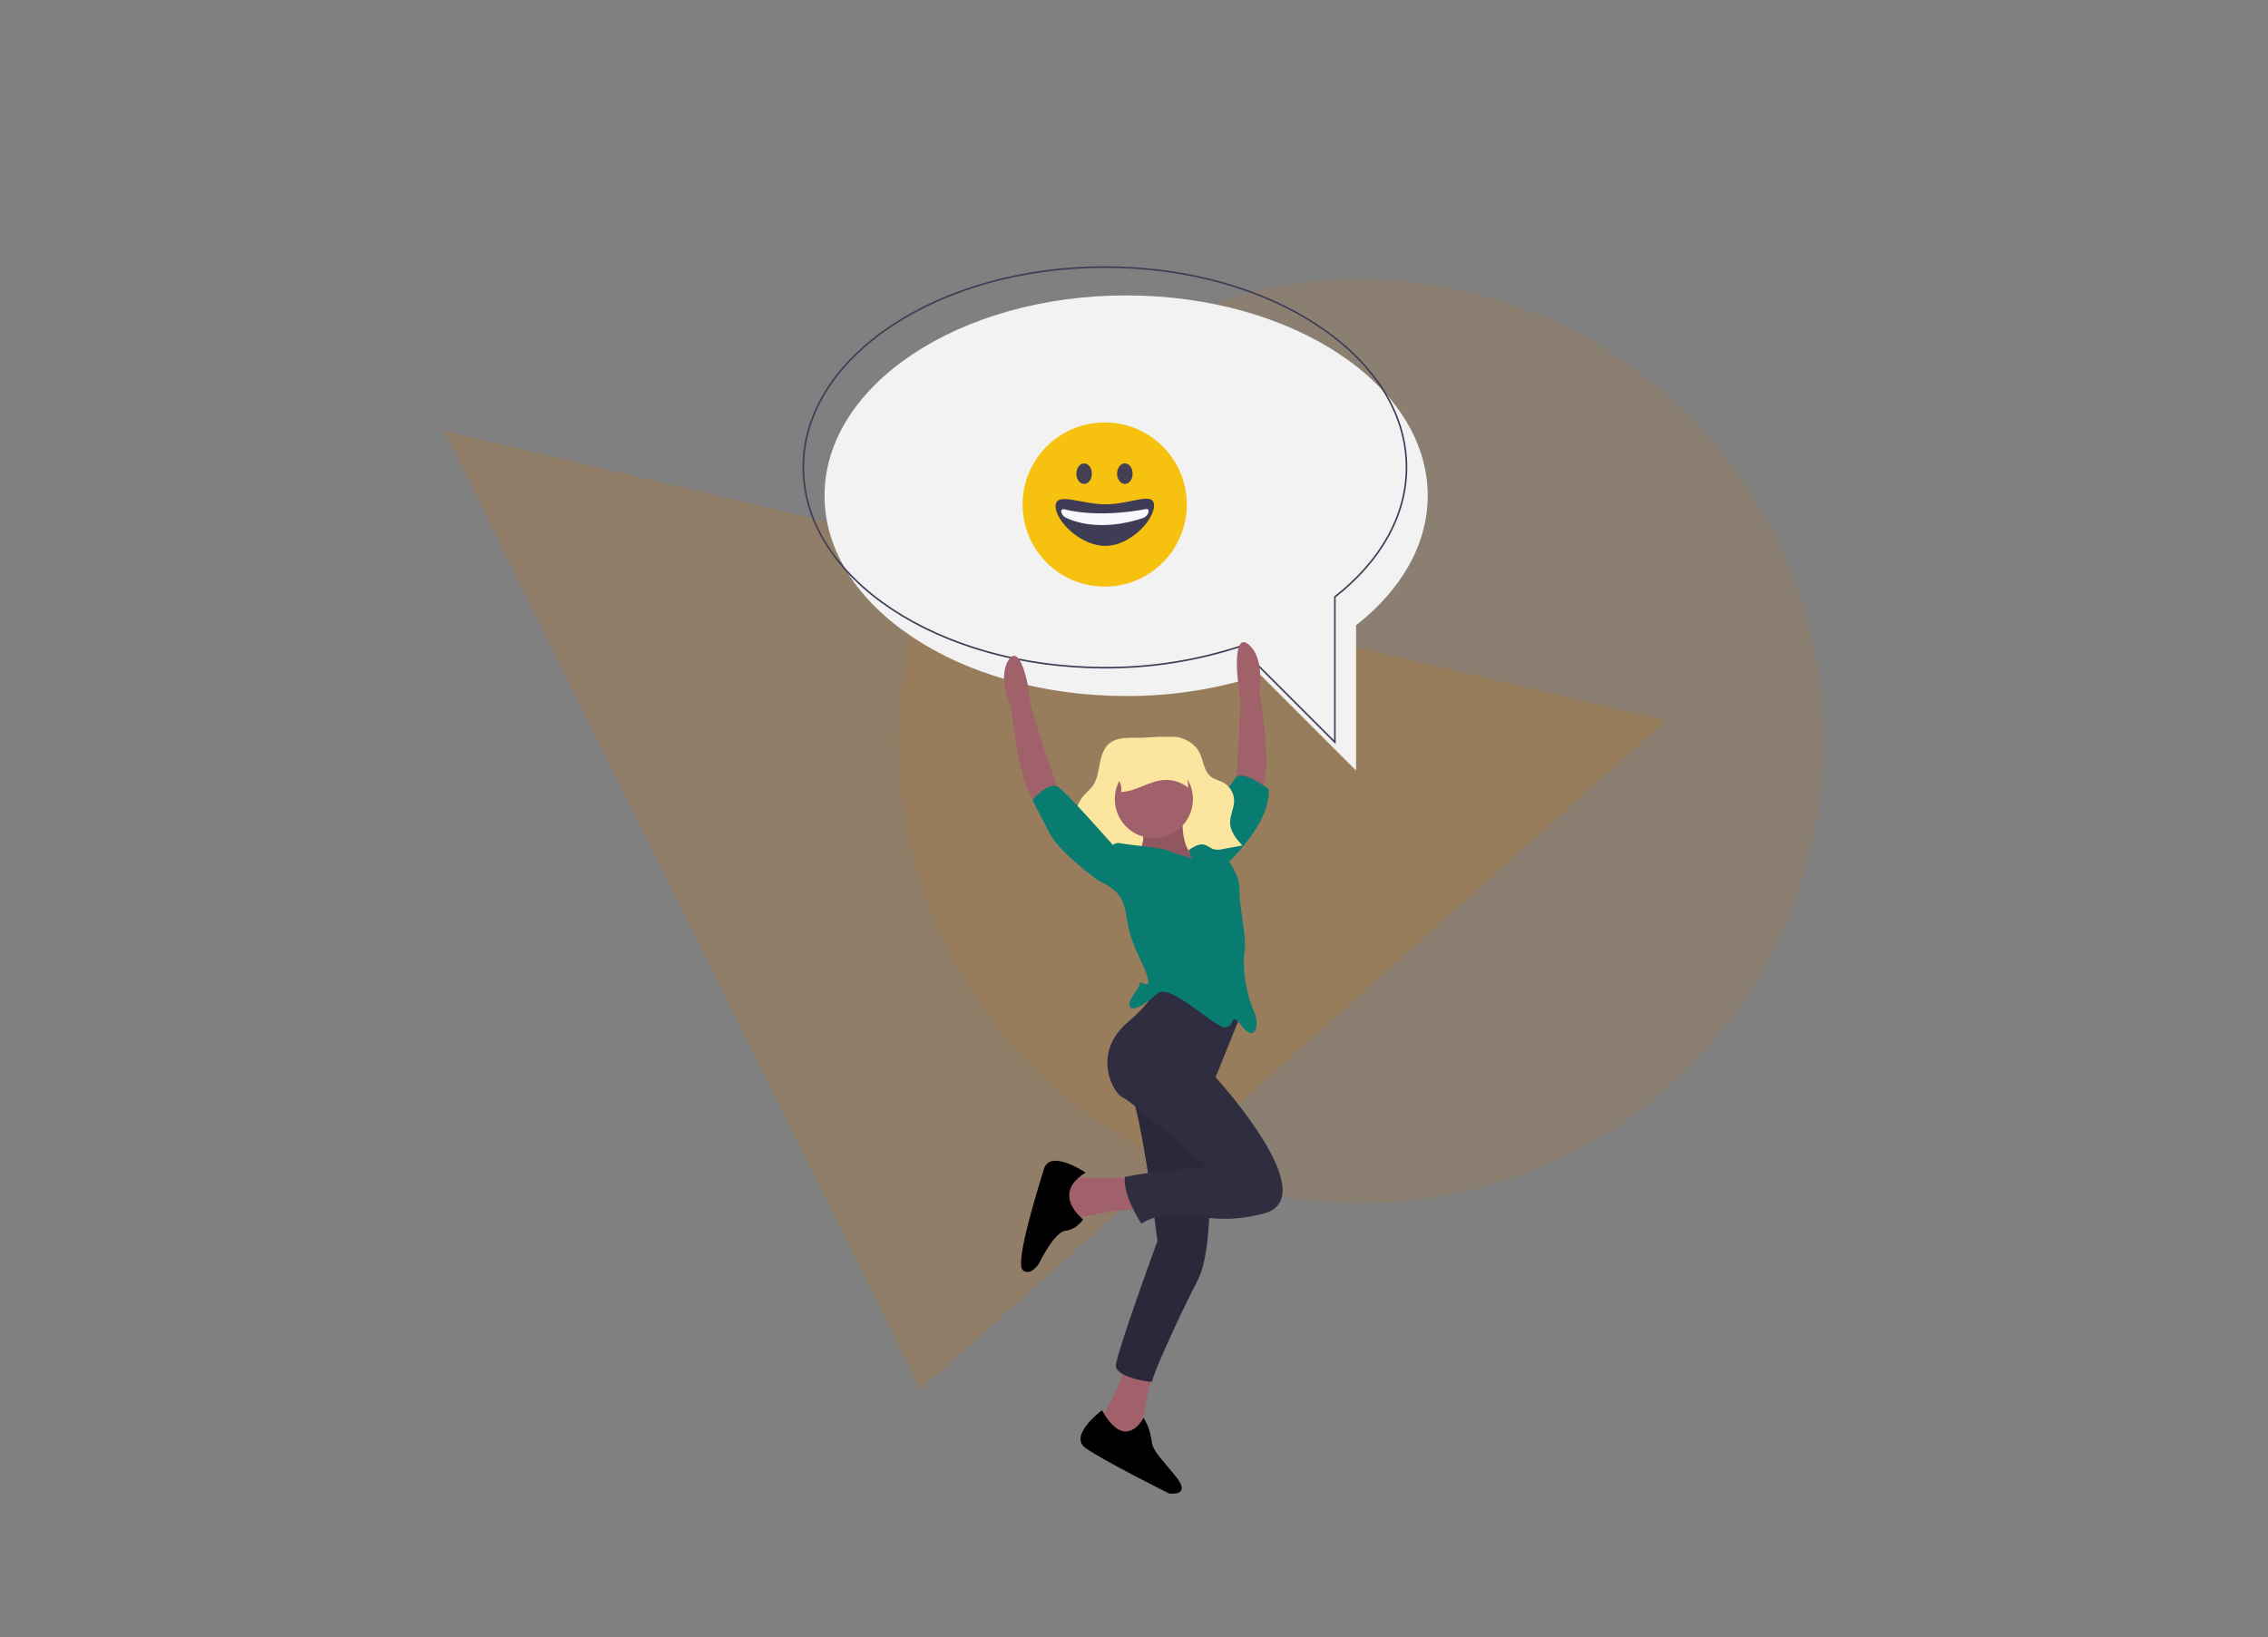 <?xml version="1.0" encoding="UTF-8"?> <!-- Generator: Adobe Illustrator 23.0.2, SVG Export Plug-In . SVG Version: 6.00 Build 0) --> <svg xmlns="http://www.w3.org/2000/svg" xmlns:xlink="http://www.w3.org/1999/xlink" id="ad94a318-fdfb-45a5-9490-4bb7b0f90139" x="0px" y="0px" viewBox="0 0 1079.9 779.7" style="enable-background:new 0 0 1079.9 779.7;" xml:space="preserve"><rect x="0" y="0" width="1079.9" height="779.7" fill="#808080" stroke="none"/> <style type="text/css"> .st0{opacity:0.25;fill:#C47A20;enable-background:new ;} .st1{opacity:0.15;fill:#C47A20;enable-background:new ;} .st2{fill:#F2F2F2;} .st3{fill:none;stroke:#3F3D56;stroke-width:0.752;stroke-miterlimit:10;} .st4{fill:#A0616A;} .st5{fill:#087C71;} .st6{fill:#2F2E41;} .st7{opacity:0.1;enable-background:new ;} .st8{fill:#FCE69F;} .st9{fill:#F7C110;} .st10{fill:#444053;} .st11{fill:#3F3D56;} .st12{fill:#F6F8FB;} </style> <g> <polygon class="st0" points="793.1,343.2 438.2,661.9 211.7,205.3 "></polygon> <circle class="st1" cx="648.1" cy="353.1" r="220.1"></circle> </g> <title>begin chat</title> <path class="st2" d="M392.6,236.1c0,52.7,64.3,95.4,143.6,95.4c21.7,0.1,43.3-3.3,64-10l45.5,45.5v-69.2 c21.2-16.6,34.1-38.2,34.1-61.7c0-52.7-64.3-95.4-143.6-95.4S392.6,183.4,392.6,236.1z"></path> <path class="st3" d="M382.5,222.6c0,52.7,64.3,95.4,143.6,95.4c21.7,0.1,43.3-3.3,64-10l45.5,45.5v-69.2 c21.2-16.6,34.1-38.2,34.1-61.7c0-52.7-64.3-95.4-143.6-95.4S382.5,169.9,382.5,222.6z"></path> <path class="st4" d="M600.1,375.7c6.6-5.6-0.5-46.7-0.5-46.7s2.7-15.1-4.8-21.8s-6.2,13.6-4.8,20.7s-1.5,46-1.5,46 S593.6,381.3,600.1,375.7z"></path> <path class="st5" d="M566.7,404.7c-3.7-7.2,18.1-28.3,21.2-33.7c3-5.4,16.2,4.8,16.2,4.8c1.2,16.8-21,36.7-21,36.7 S570.4,411.9,566.7,404.7z"></path> <path class="st4" d="M493.4,381.8c-7.8-3.6-12-45.1-12-45.1s-6.6-13.8-1.2-22.3c5.4-8.4,9.6,11.4,10.2,18.6s13.8,43.9,13.8,43.9 S501.3,385.4,493.4,381.8z"></path> <path class="st4" d="M542.7,576.6c-11.4-1.8-31.3,4.2-31.3,4.2l-8.4-1.8l1.8-18h35.5C540.3,561,554.2,578.4,542.7,576.6z"></path> <path d="M515.7,580.8c0,0-3,4.8-8.4,5.4s-12.6,15.6-12.6,15.6s-4.2,6.6-7.8,3c-3.6-3.6,7.2-38.5,10.2-48.1c3-9.6,19.8,1.8,19.8,1.8 C500.1,568.8,515.7,580.8,515.7,580.8z"></path> <path class="st4" d="M535.5,649.4c0,8.4-12,27.7-12,27.7l1.2,7.8c0,0,20.4,2.4,19.2-1.8c-1.2-4.2,5.4-31.3,5.4-31.3 S535.5,641,535.5,649.4z"></path> <path d="M544.5,675.3c1.9,3.1,3.2,6.5,3.7,10.2c0.6,5.4,3,7.2,11.4,17.4c8.4,10.2-3,8.4-3,8.4s-31.3-15.6-39.7-21.6 c-8.4-6,7.8-18,7.8-18C536.1,692.1,544.5,675.3,544.5,675.3z"></path> <path class="st6" d="M536.1,515.9c6.6,4.8,15,75.2,15,75.2s-19.8,54.1-19.8,59.5c0,5.4,18,8.4,17.4,7.2s11.4-28.3,21.6-48.1 c10.2-19.8,3.6-82.4,3.6-82.4S529.5,511.1,536.1,515.9z"></path> <path class="st7" d="M536.1,515.9c6.6,4.8,15,75.2,15,75.2s-19.8,54.1-19.8,59.5c0,5.4,18,8.4,17.4,7.2s11.4-28.3,21.6-48.1 c10.2-19.8,3.6-82.4,3.6-82.4S529.5,511.1,536.1,515.9z"></path> <path class="st8" d="M545.5,351.3c-5.3,0.4-12.7-0.9-17.2,2.7c-2.8,2.2-4,6.2-4.7,9.9s-1.2,7.6-3.4,10.6c-1.1,1.3-2.3,2.5-3.5,3.7 c-2.2,2.2-3.7,5.1-4.3,8.1c-0.6,3.1,0,6.3,1.8,9c1.2,1.6,2.9,3,3.3,5c0.4,2-0.8,4-2.1,5.4c-1.4,1.4-3.1,2.5-4.4,4 c6,2.8,12.7,3.3,19.1,1.6c2.8-0.8,5.9-1.9,8.4-0.4c1.4,0.9,2.3,2.5,3.8,3.2c1.8,0.9,3.9,0.1,5.8-0.7c6.3-2.7,12.7-5.4,18.6-9 c2.1-1.3,4.4-2.7,6.7-2.1c1.6,0.4,2.9,1.7,4.5,2.2c1.4,0.3,2.9,0.3,4.3-0.1l9.3-1.7c-2.8-3.1-5.8-6.7-5.8-11c0-3.3,1.7-6.4,1.9-9.7 c0.2-3.6-1.6-7.1-4.7-9c-2.1-1.3-4.7-1.6-6.6-3.3c-3.2-2.7-3.3-7.7-5.3-11.5c-2.1-4-6.4-6.4-10.7-7.2 C555.4,350.8,550.5,350.9,545.5,351.3z"></path> <path class="st6" d="M551.2,462.4c0,0,4.8,8.4-13.8,24.1c-18.6,15.6-6.6,34.9-3,36.1c3.6,1.2,40.9,33.7,40.9,33.7 c-13.8-0.6-39.7,4.2-39.7,4.2c-1.2,8.4,7.8,22.3,7.8,22.3c18.6-10.8,28.9,3,58.3-4.8c29.5-7.8-22.9-64.9-22.9-64.9l11.4-28.3 L551.2,462.4z"></path> <path class="st4" d="M543.3,392.6c4.2,11.4-4.8,16.8-4.8,16.8s38.5,0.6,30.7-1.8c-7.8-2.4-6-21-6-21S539.1,381.2,543.3,392.6z"></path> <path class="st7" d="M543.3,392.6c4.2,11.4-4.8,16.8-4.8,16.8s38.5,0.6,30.7-1.8c-7.8-2.4-6-21-6-21S539.1,381.2,543.3,392.6z"></path> <path class="st5" d="M542.1,455.2c10.2,21,0.6,10.8,0.6,13.2s-6,7.8-4.8,10.8s7.2-0.6,13.2-6c6-5.4,27.7,16.8,32.5,16.2 c4.8-0.6,1.8-8.4,7.8-0.6s9,0,5.4-7.8c-3.6-7.8-5.4-21.6-4.2-27.7c1.2-6-2.4-20.4-2.4-28.9s-4.8-13.2-6-15.6 c-1.2-2.4-12.6-5.4-16.2-4.8c-3.6,0.6,0,4.9,0,4.9s-9.6-2.5-11.4-3.7s-16.2-2.4-23.5-3.6c-7.2-1.2-10.8,17.4-10.8,17.4 C541.5,428.1,531.9,434.1,542.1,455.2z"></path> <path class="st5" d="M530.7,403.4c0,0-21.6-24.7-26.5-28.3c-4.8-3.6-12.6,6-12.6,6s3.6,7.2,8.4,16.2c4.8,9,22.3,21.6,22.3,21.6 l4.8-1.2L530.7,403.4z"></path> <circle class="st4" cx="549.4" cy="380.6" r="18.6"></circle> <path class="st8" d="M563.1,363.2c-3-2.9-10.3-3-14.1-2.8c-5.7,0.2-11.4,2.3-15.6,6.2c-0.8,0.6-1.3,1.5-1.5,2.5 c-0.1,1.3,0.8,2.4,1.3,3.5c0.7,1.4,0.9,3,0.6,4.6c7.2-0.2,13.4-5.3,20.6-5.7c4.1-0.2,8.2,1.1,11.4,3.7 C565.4,372,565.6,365.6,563.1,363.2z"></path> <circle class="st9" cx="526" cy="240.3" r="39.1"></circle> <ellipse class="st10" cx="535.6" cy="225.6" rx="3.7" ry="4.9"></ellipse> <ellipse class="st10" cx="516.2" cy="225.6" rx="3.7" ry="4.9"></ellipse> <path class="st11" d="M526.5,240.2c11.9,0,23-6.4,23,0.6S538.1,260,526.3,260c-11.9,0-23.7-11.9-23.7-18.9 C502.6,234,514.6,240.2,526.5,240.2z"></path> <path class="st12" d="M546.8,244.1c-0.4,1.3-1.4,2.3-2.7,2.7c-20.5,6.7-33.3,1.4-36.7-0.3c-0.7-0.3-1.3-0.9-1.6-1.5 c-1.5-2.5,0.7-2.5,0.7-2.5c17.9,4.6,39.3-0.1,39.3-0.1C546.9,242.4,547,243.2,546.8,244.1z"></path> </svg> 